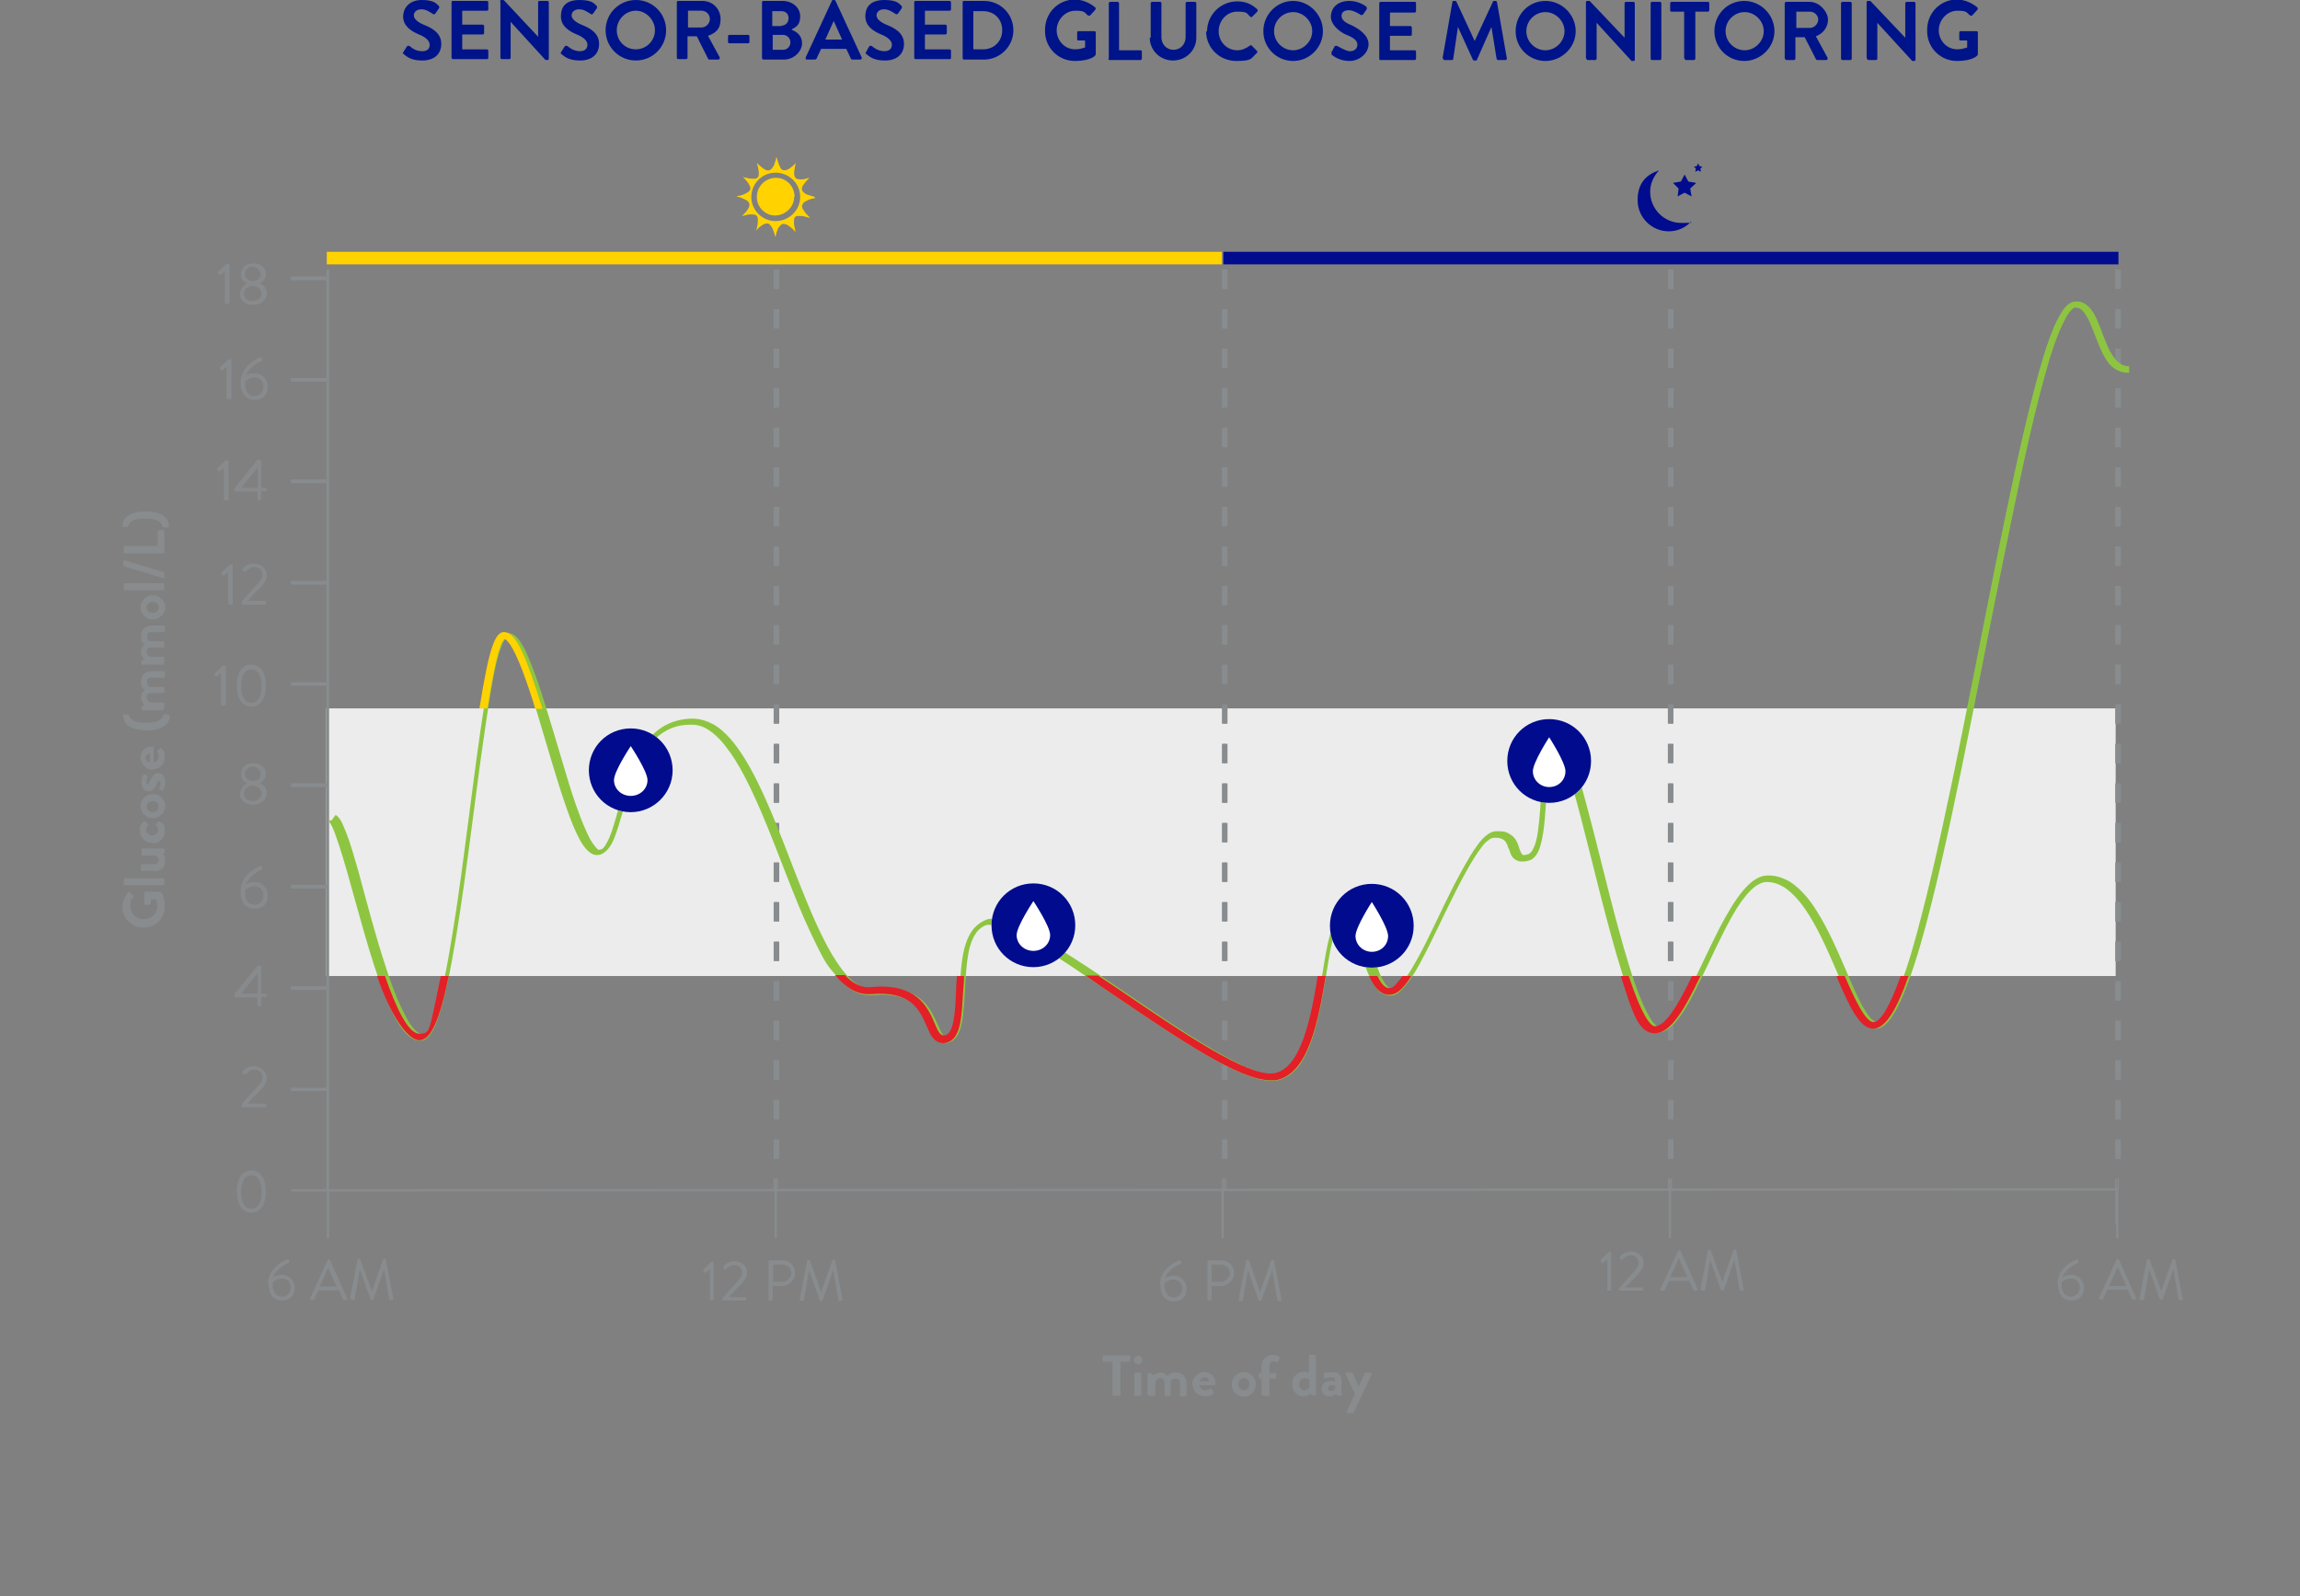 <?xml version="1.0" encoding="UTF-8"?>
<svg xmlns="http://www.w3.org/2000/svg" version="1.1" viewBox="0 0 494.1 343">
  <rect x="0" y="0" width="494.1" height="343" fill="#808080" stroke="none"/>
  <defs>
    <style>
      .cls-1 {
        fill: #ffd200;
      }

      .cls-1, .cls-2, .cls-3, .cls-4, .cls-5, .cls-6, .cls-7 {
        fill-rule: evenodd;
      }

      .cls-8 {
        fill: none;
        stroke: #888c8e;
        stroke-width: 1.4px;
      }

      .cls-2 {
        fill: #fff;
      }

      .cls-3 {
        fill: #000c8d;
      }

      .cls-9, .cls-5 {
        fill: #888c8e;
      }

      .cls-10 {
        fill: #001489;
      }

      .cls-4 {
        fill: #e31f28;
      }

      .cls-6 {
        fill: #8dc541;
      }

      .cls-7 {
        fill: #ececec;
      }

      .cls-11 {
        fill: #888b8d;
      }
    </style>
  </defs>
  <!-- Generator: Adobe Illustrator 28.7.0, SVG Export Plug-In . SVG Version: 1.2.0 Build 136)  -->
  <g>
    <g id="Layer_1">
      <path class="cls-10" d="M224.5,6.7c0,3.6,2.9,6.4,6.4,6.4s4.4-1.2,4.4-1.2c0,0,.1-.1.1-.3v-4.6c0-.2-.1-.3-.3-.3h-3.4c-.2,0-.3.1-.3.3v1.4c0,.2.1.3.3.3h1.4v1.5c-.4.1-1.1.4-2.1.4-2.3,0-4-1.9-4-4.1s1.8-4.2,4-4.2,1.9.4,2.7,1c.2.1.3.1.5,0l1.1-1.2c.1-.1.1-.4,0-.5-1.2-1-2.8-1.7-4.4-1.7-3.6,0-6.4,2.9-6.4,6.5h0ZM238.1,12.6c0,.2.1.3.3.3h6.6c.2,0,.3-.2.3-.3v-1.5c0-.2-.1-.3-.3-.3h-4.6V.7c0-.2-.2-.3-.3-.3h-1.6c-.2,0-.3.2-.3.3v11.9h0ZM247,8.1c0,2.7,2.2,4.9,5,4.9s5-2.2,5-4.9V.7c0-.2-.2-.3-.3-.3h-1.7c-.2,0-.3.2-.3.3v7.3c0,1.5-1.1,2.7-2.6,2.7s-2.6-1.2-2.6-2.7V.7c0-.2-.1-.3-.3-.3h-1.7c-.2,0-.3.2-.3.3v7.4h0ZM259.1,6.7c0,3.6,2.9,6.4,6.5,6.4s3.1-.6,4.4-1.7c.1-.1.2-.4,0-.5l-1.1-1.1c-.1-.1-.3-.1-.4,0-.8.6-1.7,1-2.7,1-2.3,0-4-1.9-4-4.1s1.7-4.2,4-4.2,2,.4,2.8,1.1c.1.1.3.1.4,0l1.1-1.1c.1-.1.1-.4,0-.5-1.2-1.1-2.5-1.7-4.3-1.7-3.6,0-6.5,2.9-6.5,6.5h0ZM271.4,6.7c0,3.6,2.9,6.4,6.4,6.4s6.4-2.9,6.4-6.4-2.9-6.5-6.4-6.5-6.4,2.9-6.4,6.5ZM273.7,6.7c0-2.3,1.9-4.1,4.1-4.1s4.1,1.9,4.1,4.1-1.9,4.1-4.1,4.1-4.1-1.8-4.1-4.1ZM286,11.7c.4.3,1.7,1.4,3.9,1.4s4.1-1.7,4.1-3.6-2-3.3-3.7-4.1c-1.5-.6-2.1-1.2-2.1-2s.6-1.2,1.6-1.2,2.4.9,2.5,1c.2.1.5,0,.6-.2l.7-1c.1-.2,0-.5-.1-.6-.4-.3-1.8-1.2-3.6-1.2-2.9,0-4,1.8-4,3.4s1.7,3.2,3.4,3.9c1.5.6,2.3,1.2,2.3,2.1s-.7,1.4-1.6,1.4-2.6-1.1-2.7-1.1c-.2-.1-.5-.1-.6.1l-.6,1.1c-.2.3,0,.4,0,.5h0ZM296.3,12.6c0,.2.1.3.3.3h7.3c.2,0,.3-.2.3-.3v-1.5c0-.2-.1-.3-.3-.3h-5.3v-3.1h4.4c.2,0,.3-.1.3-.3v-1.5c0-.2-.2-.3-.3-.3h-4.4v-2.9h5.3c.2,0,.3-.2.3-.3V.7c0-.2-.1-.3-.3-.3h-7.3c-.2,0-.3.2-.3.3v11.9h0ZM310,12.5c0,.2.1.4.3.4h1.6c.2,0,.3-.1.3-.3l1-6.8h0l3.2,7c0,.1.1.2.3.2h.3c.2,0,.3,0,.3-.2l3.1-7h0l1.1,6.8c0,.1.2.3.3.3h1.6c.2,0,.4-.2.3-.4l-2.1-12c0-.1-.1-.3-.3-.3h-.3c-.2,0-.2,0-.3.2l-3.9,8.4h0l-3.9-8.4c0-.1-.2-.2-.3-.2h-.3c-.2,0-.3.1-.3.3l-2.1,12h0ZM325.6,6.7c0,3.6,2.9,6.4,6.4,6.4s6.5-2.9,6.5-6.4-2.9-6.5-6.5-6.5-6.4,2.9-6.4,6.5ZM327.9,6.7c0-2.3,1.9-4.1,4.1-4.1s4.1,1.9,4.1,4.1-1.9,4.1-4.1,4.1-4.1-1.8-4.1-4.1ZM340.8,12.6c0,.2.2.3.3.3h1.6c.2,0,.3-.2.3-.3v-7.7h0l7.5,8.2h.4c.2,0,.3-.1.3-.3V.7c0-.2-.2-.3-.3-.3h-1.6c-.2,0-.3.2-.3.3v7.4h0l-7.5-7.9h-.5c-.2,0-.3.1-.3.3v12h0ZM354.6,12.6c0,.2.2.3.3.3h1.7c.2,0,.3-.2.3-.3V.7c0-.2-.2-.3-.3-.3h-1.7c-.2,0-.3.2-.3.3v11.9h0ZM361.9,12.6c0,.2.2.3.3.3h1.7c.2,0,.3-.2.3-.3V2.5h2.7c.2,0,.3-.2.3-.3V.7c0-.2-.1-.3-.3-.3h-7.8c-.2,0-.3.2-.3.3v1.5c0,.2.1.3.3.3h2.7v10h0ZM368.3,6.7c0,3.6,2.9,6.4,6.4,6.4s6.5-2.9,6.5-6.4-2.9-6.5-6.5-6.5-6.4,2.9-6.4,6.5ZM370.7,6.7c0-2.3,1.9-4.1,4.1-4.1s4.1,1.9,4.1,4.1-1.9,4.1-4.1,4.1-4.1-1.8-4.1-4.1ZM383.5,12.6c0,.2.1.3.3.3h1.6c.2,0,.3-.2.3-.3v-4.6h2l2.4,4.7c0,0,.1.2.3.2h1.9c.3,0,.4-.3.3-.5l-2.5-4.6c1.6-.6,2.6-2,2.6-3.6s-1.8-3.8-3.9-3.8h-5.1c-.2,0-.3.2-.3.3v11.9h0ZM385.9,6.1v-3.6h2.9c1,0,1.8.8,1.8,1.7s-.8,1.8-1.8,1.8h-2.9ZM395.5,12.6c0,.2.2.3.3.3h1.7c.2,0,.3-.2.3-.3V.7c0-.2-.2-.3-.3-.3h-1.7c-.2,0-.3.2-.3.3v11.9h0ZM401.1,12.6c0,.2.2.3.3.3h1.6c.2,0,.3-.2.3-.3v-7.7h0l7.5,8.2h.4c.2,0,.3-.1.3-.3V.7c0-.2-.2-.3-.3-.3h-1.6c-.2,0-.3.2-.3.3v7.4h0l-7.5-7.9h-.5c-.2,0-.3.1-.3.3v12h0ZM414,6.7c0,3.6,2.9,6.4,6.4,6.4s4.4-1.2,4.4-1.2c0,0,.1-.1.1-.3v-4.6c0-.2-.1-.3-.3-.3h-3.4c-.2,0-.3.1-.3.3v1.4c0,.2.1.3.3.3h1.4v1.5c-.4.1-1.1.4-2.1.4-2.3,0-4-1.9-4-4.1s1.8-4.2,4-4.2,1.9.4,2.7,1c.2.1.3.1.5,0l1.1-1.2c.1-.1.1-.4,0-.5-1.2-1-2.8-1.7-4.4-1.7-3.6,0-6.4,2.9-6.4,6.5h0Z"/>
      <g>
        <polygon class="cls-7" points="70.1 209.7 454.5 209.7 454.5 152.2 70.1 152.2 70.1 209.7"/>
        <polygon class="cls-5" points="455 263 455 255.3 70.7 255.5 70.7 57.9 70.1 57.9 70.1 256 454.4 255.8 454.4 263 455 263"/>
        <path class="cls-9" d="M239.1,299.7c0,.1.1.2.2.2h1.2c.1,0,.2-.1.2-.2v-7.1h1.9c.1,0,.2-.1.2-.2v-1c0-.1-.1-.2-.2-.2h-5.5c-.1,0-.2.1-.2.2v1c0,.1.1.2.2.2h1.9v7.1h0ZM244.5,293.1c.5,0,.9-.4.9-.9s-.4-.9-.9-.9-.9.4-.9.9.4.9.9.9ZM243.7,299.7c0,.1.1.2.2.2h1.1c.1,0,.2-.1.2-.2v-4.6c0-.1-.1-.2-.2-.2h-1.1c-.1,0-.2.1-.2.2v4.6ZM246.8,299.7c0,.1.1.2.2.2h1c.1,0,.2-.1.2-.2v-2.8c.1-.3.4-.8,1.1-.8s.9.4.9,1.1v2.5c0,.1.1.2.2.2h.9c.1,0,.2-.1.2-.2v-3s.3-.5,1.1-.5.9.4.9,1.1v2.5c0,.1.1.2.2.2h1c.1,0,.2-.1.2-.2v-2.4c0-1.3-.6-2.5-2.2-2.5s-1.6.5-1.8.8c-.4-.5-.9-.8-1.6-.8s-1.5.5-1.7.7l-.2-.5c0,0-.1-.1-.2-.1h-.5c-.1,0-.2.1-.2.2v4.6h0ZM256.2,297.4c0,1.5,1.1,2.6,2.6,2.6s1.5-.3,1.9-.7c.1-.1.1-.2,0-.3l-.5-.6c0-.1-.2,0-.3,0-.2.2-.6.3-1,.3-.7,0-1.2-.6-1.2-1.1h3.2c.1,0,.2,0,.2-.2,0,0,0-.2,0-.3,0-1.4-1.1-2.3-2.4-2.3s-2.6,1.2-2.6,2.6h0ZM257.8,296.8c0-.5.5-.9,1-.9s.9.4.9.9h-1.9ZM264.6,297.4c0,1.5,1.2,2.7,2.6,2.7s2.6-1.2,2.6-2.7-1.2-2.6-2.6-2.6-2.6,1.2-2.6,2.6ZM266,297.4c0-.7.5-1.3,1.2-1.3s1.2.6,1.2,1.3-.5,1.3-1.2,1.3-1.2-.6-1.2-1.3ZM271.2,299.7c0,.1.1.2.2.2h1.1c.1,0,.2-.1.2-.2v-3.5h1.3c.1,0,.2-.1.2-.2v-.8c0-.1-.1-.2-.2-.2h-1.3v-1.4c0-.7.3-1.1.8-1.1s.6.1.7.2c.1,0,.2,0,.3,0l.4-.8c0,0,0-.2,0-.3-.2-.2-.8-.5-1.5-.5-1.3,0-2.4.9-2.4,2.5v1.4h-.4c-.1,0-.2.1-.2.2v.8c0,.1.1.2.2.2h.4v3.5h0ZM277.6,297.4c0,1.5,1.1,2.6,2.4,2.6s1.6-.8,1.6-.8v.4c.2.1.3.2.4.2h.5c.1,0,.2-.1.2-.2v-8.3c0-.1-.1-.2-.2-.2h-1.1c-.1,0-.2.1-.2.2v3.6c-.2,0-.6-.2-1.1-.2-1.5,0-2.5,1.2-2.5,2.6h0ZM279.1,297.4c0-.7.5-1.3,1.2-1.3s1,.3,1,.3v1.5c0,.3-.4.8-1.1.8s-1.1-.6-1.1-1.3h0ZM283.9,298.3c0,1.1.7,1.7,1.7,1.7s1.2-.4,1.5-.6v.3c.2.1.3.2.4.2h.5c.1,0,.2-.1.2-.2v-2.7c0-1.4-.4-2.2-1.9-2.2s-1.6.2-1.7.2c-.1,0-.2.1-.2.3v.6c.1.2.2.3.4.2.3,0,.9-.2,1.4-.2s.7.2.6.9c0,0-.4-.1-.9-.1-1.3,0-2,.7-2,1.6h0ZM285.3,298.3c0-.4.3-.7.8-.7s.7.1.7.1v.7c0,.1-.5.5-.9.5s-.6-.3-.6-.6h0ZM291.1,299.5l-1.8,3.8c0,.2,0,.3.2.3h1.1c.1,0,.2,0,.2-.1l3.9-8.3c0-.2,0-.3-.2-.3h-1c-.1,0-.2,0-.3.1l-1.3,2.9h0l-1.3-2.9c0,0-.1-.1-.2-.1h-1.1c-.2,0-.3.2-.2.3l2,4.4h0Z"/>
        <g>
          <polygon class="cls-5" points="70.2 266 70.7 266 70.7 255.4 70.2 255.4 70.2 266"/>
          <polygon class="cls-5" points="166.4 266 166.9 266 166.9 255.4 166.4 255.4 166.4 266"/>
          <polygon class="cls-5" points="166.7 253.2 166.7 255.2 166.6 255.2 166.6 253.2 166.2 253.2 166.2 255.6 167.1 255.6 167.1 253.2 166.7 253.2"/>
          <path class="cls-5" d="M166.7,240.5h.7v-4.2h-.7v4.2ZM166.7,249h.7v-4.2h-.7v4.2ZM166.7,62.1h.7v-4.2h-.7v4.2ZM166.7,70.6h.7v-4.2h-.7v4.2ZM166.7,79.1h.7v-4.2h-.7v4.2ZM166.7,87.6h.7v-4.2h-.7v4.2ZM166.7,96.1h.7v-4.2h-.7v4.2ZM166.7,104.6h.7v-4.2h-.7v4.2ZM166.7,113.1h.7v-4.2h-.7v4.2ZM166.7,121.6h.7v-4.2h-.7v4.2ZM166.7,130.1h.7v-4.2h-.7v4.2ZM166.7,138.5h.7v-4.2h-.7v4.2ZM166.7,147h.7v-4.2h-.7v4.2ZM166.7,155.5h.7v-4.2h-.7v4.2ZM166.7,164h.7v-4.2h-.7v4.2ZM166.7,172.5h.7v-4.2h-.7v4.2ZM166.7,181h.7v-4.2h-.7v4.2ZM166.7,189.5h.7v-4.2h-.7v4.2ZM166.7,198h.7v-4.2h-.7v4.2ZM166.7,206.5h.7v-4.2h-.7v4.2ZM166.7,215h.7v-4.2h-.7v4.2ZM166.7,223.5h.7v-4.2h-.7v4.2ZM166.7,232h.7v-4.2h-.7v4.2Z"/>
          <path class="cls-5" d="M166.2,62.1h.7v-4.2h-.7v4.2ZM166.2,70.6h.7v-4.2h-.7v4.2ZM166.2,79.1h.7v-4.2h-.7v4.2ZM166.2,87.6h.7v-4.2h-.7v4.2ZM166.2,96.1h.7v-4.2h-.7v4.2ZM166.2,104.6h.7v-4.2h-.7v4.2ZM166.2,113.1h.7v-4.2h-.7v4.2ZM166.2,121.6h.7v-4.2h-.7v4.2ZM166.2,130.1h.7v-4.2h-.7v4.2ZM166.2,138.5h.7v-4.2h-.7v4.2ZM166.2,147h.7v-4.2h-.7v4.2ZM166.2,155.5h.7v-4.2h-.7v4.2ZM166.2,164h.7v-4.2h-.7v4.2ZM166.2,172.5h.7v-4.2h-.7v4.2ZM166.2,181h.7v-4.2h-.7v4.2ZM166.2,189.5h.7v-4.2h-.7v4.2ZM166.2,198h.7v-4.2h-.7v4.2ZM166.2,206.5h.7v-4.2h-.7v4.2ZM166.2,215h.7v-4.2h-.7v4.2ZM166.2,223.5h.7v-4.2h-.7v4.2ZM166.2,232h.7v-4.2h-.7v4.2ZM166.2,240.5h.7v-4.2h-.7v4.2ZM166.2,249h.7v-4.2h-.7v4.2Z"/>
          <polygon class="cls-5" points="263 253.2 263 255.2 262.9 255.2 262.9 253.2 262.5 253.2 262.5 255.6 263.4 255.6 263.4 253.2 263 253.2"/>
          <path class="cls-5" d="M263,240.5h.7v-4.2h-.7v4.2ZM263,249h.7v-4.2h-.7v4.2ZM263,62.1h.7v-4.2h-.7v4.2ZM263,70.6h.7v-4.2h-.7v4.2ZM263,79.1h.7v-4.2h-.7v4.2ZM263,87.6h.7v-4.2h-.7v4.2ZM263,96.1h.7v-4.2h-.7v4.2ZM263,104.6h.7v-4.2h-.7v4.2ZM263,113.1h.7v-4.2h-.7v4.2ZM263,121.6h.7v-4.2h-.7v4.2ZM263,130.1h.7v-4.2h-.7v4.2ZM263,138.5h.7v-4.2h-.7v4.2ZM263,147h.7v-4.2h-.7v4.2ZM263,155.5h.7v-4.2h-.7v4.2ZM263,164h.7v-4.2h-.7v4.2ZM263,172.5h.7v-4.2h-.7v4.2ZM263,181h.7v-4.2h-.7v4.2ZM263,189.5h.7v-4.2h-.7v4.2ZM263,198h.7v-4.2h-.7v4.2ZM263,206.5h.7v-4.2h-.7v4.2ZM263,215h.7v-4.2h-.7v4.2ZM263,223.5h.7v-4.2h-.7v4.2ZM263,232h.7v-4.2h-.7v4.2Z"/>
          <path class="cls-5" d="M262.5,62.1h.7v-4.2h-.7v4.2ZM262.5,70.6h.7v-4.2h-.7v4.2ZM262.5,79.1h.7v-4.2h-.7v4.2ZM262.5,87.6h.7v-4.2h-.7v4.2ZM262.5,96.1h.7v-4.2h-.7v4.2ZM262.5,104.6h.7v-4.2h-.7v4.2ZM262.5,113.1h.7v-4.2h-.7v4.2ZM262.5,121.6h.7v-4.2h-.7v4.2ZM262.5,130.1h.7v-4.2h-.7v4.2ZM262.5,138.5h.7v-4.2h-.7v4.2ZM262.5,147h.7v-4.2h-.7v4.2ZM262.5,155.5h.7v-4.2h-.7v4.2ZM262.5,164h.7v-4.2h-.7v4.2ZM262.5,172.5h.7v-4.2h-.7v4.2ZM262.5,181h.7v-4.2h-.7v4.2ZM262.5,189.5h.7v-4.2h-.7v4.2ZM262.5,198h.7v-4.2h-.7v4.2ZM262.5,206.5h.7v-4.2h-.7v4.2ZM262.5,215h.7v-4.2h-.7v4.2ZM262.5,223.5h.7v-4.2h-.7v4.2ZM262.5,232h.7v-4.2h-.7v4.2ZM262.5,240.5h.7v-4.2h-.7v4.2ZM262.5,249h.7v-4.2h-.7v4.2Z"/>
          <polygon class="cls-5" points="358.8 253.2 358.8 255.2 358.7 255.2 358.7 253.2 358.3 253.2 358.3 255.6 359.2 255.6 359.2 253.2 358.8 253.2"/>
          <path class="cls-5" d="M358.8,240.5h.7v-4.2h-.7v4.2ZM358.8,249h.7v-4.2h-.7v4.2ZM358.8,62.1h.7v-4.2h-.7v4.2ZM358.8,70.6h.7v-4.2h-.7v4.2ZM358.8,79.1h.7v-4.2h-.7v4.2ZM358.8,87.6h.7v-4.2h-.7v4.2ZM358.8,96.1h.7v-4.2h-.7v4.2ZM358.8,104.6h.7v-4.2h-.7v4.2ZM358.8,113.1h.7v-4.2h-.7v4.2ZM358.8,121.6h.7v-4.2h-.7v4.2ZM358.8,130.1h.7v-4.2h-.7v4.2ZM358.8,138.5h.7v-4.2h-.7v4.2ZM358.8,147h.7v-4.2h-.7v4.2ZM358.8,155.5h.7v-4.2h-.7v4.2ZM358.8,164h.7v-4.2h-.7v4.2ZM358.8,172.5h.7v-4.2h-.7v4.2ZM358.8,181h.7v-4.2h-.7v4.2ZM358.8,189.5h.7v-4.2h-.7v4.2ZM358.8,198h.7v-4.2h-.7v4.2ZM358.8,206.5h.7v-4.2h-.7v4.2ZM358.8,215h.7v-4.2h-.7v4.2ZM358.8,223.5h.7v-4.2h-.7v4.2ZM358.8,232h.7v-4.2h-.7v4.2Z"/>
          <path class="cls-5" d="M358.3,62.1h.7v-4.2h-.7v4.2ZM358.3,70.6h.7v-4.2h-.7v4.2ZM358.3,79.1h.7v-4.2h-.7v4.2ZM358.3,87.6h.7v-4.2h-.7v4.2ZM358.3,96.1h.7v-4.2h-.7v4.2ZM358.3,104.6h.7v-4.2h-.7v4.2ZM358.3,113.1h.7v-4.2h-.7v4.2ZM358.3,121.6h.7v-4.2h-.7v4.2ZM358.3,130.1h.7v-4.2h-.7v4.2ZM358.3,138.5h.7v-4.2h-.7v4.2ZM358.3,147h.7v-4.2h-.7v4.2ZM358.3,155.5h.7v-4.2h-.7v4.2ZM358.3,164h.7v-4.2h-.7v4.2ZM358.3,172.5h.7v-4.2h-.7v4.2ZM358.3,181h.7v-4.2h-.7v4.2ZM358.3,189.5h.7v-4.2h-.7v4.2ZM358.3,198h.7v-4.2h-.7v4.2ZM358.3,206.5h.7v-4.2h-.7v4.2ZM358.3,215h.7v-4.2h-.7v4.2ZM358.3,223.5h.7v-4.2h-.7v4.2ZM358.3,232h.7v-4.2h-.7v4.2ZM358.3,240.5h.7v-4.2h-.7v4.2ZM358.3,249h.7v-4.2h-.7v4.2Z"/>
          <polygon class="cls-5" points="454.9 253.2 454.9 255.2 454.7 255.2 454.7 253.2 454.4 253.2 454.4 255.6 455.2 255.6 455.2 253.2 454.9 253.2"/>
          <path class="cls-5" d="M454.9,240.5h.7v-4.2h-.7v4.2ZM454.9,249h.7v-4.2h-.7v4.2ZM454.9,62.1h.7v-4.2h-.7v4.2ZM454.9,70.6h.7v-4.2h-.7v4.2ZM454.9,79.1h.7v-4.2h-.7v4.2ZM454.9,87.6h.7v-4.2h-.7v4.2ZM454.9,96.1h.7v-4.2h-.7v4.2ZM454.9,104.6h.7v-4.2h-.7v4.2ZM454.9,113.1h.7v-4.2h-.7v4.2ZM454.9,121.6h.7v-4.2h-.7v4.2ZM454.9,130.1h.7v-4.2h-.7v4.2ZM454.9,138.5h.7v-4.2h-.7v4.2ZM454.9,147h.7v-4.2h-.7v4.2ZM454.9,155.5h.7v-4.2h-.7v4.2ZM454.9,164h.7v-4.2h-.7v4.2ZM454.9,172.5h.7v-4.2h-.7v4.2ZM454.9,181h.7v-4.2h-.7v4.2ZM454.9,189.5h.7v-4.2h-.7v4.2ZM454.9,198h.7v-4.2h-.7v4.2ZM454.9,206.5h.7v-4.2h-.7v4.2ZM454.9,215h.7v-4.2h-.7v4.2ZM454.9,223.5h.7v-4.2h-.7v4.2ZM454.9,232h.7v-4.2h-.7v4.2Z"/>
          <path class="cls-5" d="M454.4,62.1h.7v-4.2h-.7v4.2ZM454.4,70.6h.7v-4.2h-.7v4.2ZM454.4,79.1h.7v-4.2h-.7v4.2ZM454.4,87.6h.7v-4.2h-.7v4.2ZM454.4,96.1h.7v-4.2h-.7v4.2ZM454.4,104.6h.7v-4.2h-.7v4.2ZM454.4,113.1h.7v-4.2h-.7v4.2ZM454.4,121.6h.7v-4.2h-.7v4.2ZM454.4,130.1h.7v-4.2h-.7v4.2ZM454.4,138.5h.7v-4.2h-.7v4.2ZM454.4,147h.7v-4.2h-.7v4.2ZM454.4,155.5h.7v-4.2h-.7v4.2ZM454.4,164h.7v-4.2h-.7v4.2ZM454.4,172.5h.7v-4.2h-.7v4.2ZM454.4,181h.7v-4.2h-.7v4.2ZM454.4,189.5h.7v-4.2h-.7v4.2ZM454.4,198h.7v-4.2h-.7v4.2ZM454.4,206.5h.7v-4.2h-.7v4.2ZM454.4,215h.7v-4.2h-.7v4.2ZM454.4,223.5h.7v-4.2h-.7v4.2ZM454.4,232h.7v-4.2h-.7v4.2ZM454.4,240.5h.7v-4.2h-.7v4.2ZM454.4,249h.7v-4.2h-.7v4.2Z"/>
          <polygon class="cls-5" points="262.4 266 262.9 266 262.9 255.4 262.4 255.4 262.4 266"/>
          <polygon class="cls-5" points="358.5 266 359 266 359 255.4 358.5 255.4 358.5 266"/>
          <polygon class="cls-5" points="454.6 266 455.1 266 455.1 255.4 454.6 255.4 454.6 266"/>
        </g>
        <g>
          <path class="cls-6" d="M70.4,176.2l.2.2c.2.2.4.6.7,1.1.5,1,1,2.5,1.6,4.3,2.1,6.4,4.6,16.7,7.4,25.4,1.4,4.4,2.9,8.3,4.5,11.3.8,1.5,1.6,2.7,2.5,3.6.4.4.9.8,1.4,1.1.5.3,1.1.4,1.6.4s.9-.2,1.2-.4.6-.5.9-.9c.5-.7,1-1.6,1.4-2.7.8-2.1,1.6-4.9,2.3-8.3,2.6-11.8,4.8-30.5,6.9-46.2,1.1-7.9,2.1-15,3.1-20.1.5-2.6,1-4.6,1.6-6,.2-.7.5-1.2.7-1.5l.2-.3h0v-.2c-.1,0-.1.2-.1.2h.1s-.1-.2-.1-.2v.2-.3.3s0,0,0,0v-.3.3h0,.2c.2.2.5.5.8.9.6.8,1.3,2.2,2.1,3.9,1.3,3,2.6,7.1,3.9,11.5,2,6.6,4.1,14.1,6.1,19.8,1,2.9,2,5.4,3,7.2.5.9,1,1.6,1.6,2.2.3.3.6.5.9.7.3.2.7.3,1.1.3h.2c.6,0,1.1-.3,1.5-.6.8-.6,1.3-1.4,1.8-2.4.8-1.8,1.5-4.3,2.3-7,1.1-4.1,2.4-8.7,4.6-12.2,1.1-1.8,2.4-3.2,4-4.2s3.4-1.6,5.7-1.6h.4c.9,0,1.7.2,2.6.6,1.6.8,3.2,2.2,4.7,4.2,2.7,3.4,5.2,8.5,7.6,14.1,3.6,8.4,6.9,18.1,10.5,25.7s3.7,7.1,5.7,9.5c1,1.2,2.1,2.2,3.2,2.9,1.1.7,2.4,1.1,3.8,1.1s.4,0,.6,0c.8,0,1.4-.1,2.1-.1,2.8,0,4.7.6,6,1.5,1,.7,1.8,1.5,2.4,2.4.9,1.4,1.4,2.9,2,4.1.3.6.6,1.2,1,1.6.2.2.5.4.8.6s.7.2,1.1.2.8,0,1.2-.2c.5-.2.9-.4,1.2-.8.6-.6.9-1.4,1.2-2.4.5-1.6.6-3.7.8-6,.2-3.4.3-7.1.9-10.2.3-1.5.8-2.9,1.5-3.9.3-.5.7-.9,1.1-1.2.4-.3.9-.6,1.4-.7.2,0,.4,0,.6,0,.5,0,1.1.1,1.9.3,1.5.4,3.3,1.3,5.4,2.4,3.7,2,8.3,4.9,13.1,8.2,7.3,4.9,15.3,10.5,22.4,14.9,3.6,2.2,6.9,4.1,9.9,5.5,1.5.7,2.9,1.2,4.1,1.6,1.3.4,2.4.6,3.5.6s.7,0,1.1,0c1.6-.3,3-1.1,4.1-2.2,1.9-2,3.2-5,4.2-8.4,1.5-5.1,2.3-11.1,3.1-15.8.4-2.4.9-4.4,1.4-5.9.3-.7.5-1.3.8-1.6.1-.2.2-.3.4-.3h.2c0,0,.1,0,.1,0,.2,0,.3,0,.5.1.3.1.7.4,1,.9.6.9,1.2,2.2,1.8,3.7.8,2.3,1.5,5,2.5,7.1.5,1.1,1,2,1.7,2.8.3.4.7.7,1.2.9.5.2,1,.4,1.5.4h.3c.6,0,1.1-.3,1.5-.6.8-.6,1.6-1.6,2.5-2.8,1.5-2.1,3-5.1,4.6-8.3,2.4-4.9,5-10.5,7.4-14.8,1.2-2.2,2.4-4.1,3.4-5.4.5-.7,1-1.2,1.5-1.5.2-.2.4-.3.6-.4.2,0,.3-.1.4-.1.2,0,.4,0,.5,0,.5,0,.9,0,1.2.2.2,0,.4.2.6.3.3.2.5.6.7,1,.1.3.2.7.4,1,.2.5.3,1.1.7,1.6.2.3.5.5.8.7.4.2.8.3,1.2.3s.9,0,1.5-.2c.5-.1.9-.4,1.2-.7.6-.6,1-1.4,1.3-2.4.5-1.7.8-3.8,1-6.2.3-3.5.4-7.4.8-10.4.2-1.5.4-2.7.8-3.6.2-.4.4-.7.5-.8h.2c0-.1.1-.2.1-.2v-.3.2c-.1,0,0,0,0,0v-.3.2c-.1,0,0,0,0,0h0c0,0,0,0,0,0h0c0,0,0,0,0,0,0,0,.1.1.3.3.2.3.5.9.9,1.6.6,1.4,1.3,3.3,2,5.7,2.5,8.3,5.5,21.7,8.6,32.9,1.5,5.6,3.1,10.8,4.7,14.5.8,1.9,1.5,3.4,2.3,4.5.4.6.8,1,1.3,1.4.2.2.5.3.7.4.3.1.6.2.9.2.6,0,1.2-.2,1.8-.5,1-.5,1.9-1.4,2.8-2.6,1.6-2,3.1-4.9,4.6-8,2.3-4.7,4.7-10.1,7.1-14.3,1.2-2.1,2.5-3.9,3.7-5.1.6-.6,1.2-1.1,1.8-1.4.6-.3,1.1-.5,1.6-.5h.2c1.3,0,2.5.4,3.8,1.2,2.1,1.4,4.1,3.9,5.9,7,2.7,4.6,4.9,10.3,7,14.9,1,2.3,2,4.3,3,5.8.5.7,1,1.4,1.6,1.8.3.2.6.4.9.6.3.1.7.2,1.1.2h.2c.6,0,1.2-.3,1.7-.7,1-.8,1.8-2,2.7-3.6,1.6-3.1,3.3-7.7,5-13.5,5.9-20.3,12.1-54.7,18.1-84,3-14.7,5.8-28.1,8.5-37.8,1.3-4.9,2.6-8.8,3.9-11.5.6-1.3,1.2-2.4,1.7-3,.3-.3.5-.5.7-.7.2-.1.3-.1.4-.1h.1c.5,0,.8.1,1.2.4.4.3.7.7,1,1.2.6.9,1.1,2.1,1.6,3.4.8,2,1.5,4.1,2.6,5.9.5.9,1.2,1.7,2,2.2.8.6,1.9.9,3.1.9v-1.4c-.7,0-1.3-.2-1.8-.5-.9-.5-1.7-1.6-2.4-2.9-1-2-1.8-4.5-2.7-6.6-.5-1.1-1-2-1.7-2.7-.4-.4-.8-.7-1.2-.9s-1-.4-1.6-.3v.7-.7c0,0-.1,0-.1,0-.3,0-.6,0-.9.2-.5.2-1,.6-1.4,1.1-.8.9-1.5,2.3-2.3,4-1.4,3.3-2.9,8.1-4.4,14-5.4,20.6-11.4,54.4-17.4,83.2-3,14.4-6,27.5-8.8,37.1-1.4,4.8-2.9,8.7-4.2,11.3-.7,1.3-1.3,2.4-1.9,3-.3.3-.6.6-.8.7s-.4.2-.6.2h0c-.2,0-.4,0-.6-.2-.5-.3-1.2-1.1-1.8-2.1-1.2-1.8-2.4-4.6-3.7-7.6-2-4.6-4.2-9.9-6.9-14.1-1.3-2.1-2.8-3.9-4.5-5.3-.8-.7-1.7-1.2-2.7-1.6s-2-.6-3-.6h-.3c-.7,0-1.4.2-2,.5-1.2.6-2.2,1.5-3.2,2.7-1.8,2.1-3.4,4.9-5.1,8.1-2.4,4.7-4.8,10.1-7,14.3-1.1,2.1-2.2,3.9-3.3,5.1-.5.6-1,1.1-1.5,1.4-.5.3-.9.4-1.2.4h-.3c-.3-.2-.7-.6-1.1-1.1-.8-1.1-1.7-2.9-2.6-5.1-1.6-3.9-3.2-9.3-4.8-15.2-2.4-8.8-4.7-18.7-6.8-26.4s-2-7.1-2.9-9.5c-.5-1.2-.9-2.1-1.3-2.8-.2-.4-.4-.6-.7-.9-.1-.1-.3-.2-.5-.3-.2,0-.4-.1-.6-.1-.5,0-1,.2-1.3.4-.3.2-.6.5-.8.9-.4.6-.6,1.4-.8,2.4-.4,1.6-.5,3.7-.7,5.9-.2,3.3-.4,6.9-.8,9.8-.2,1.4-.5,2.7-.9,3.5-.2.4-.4.8-.6,1-.2.2-.4.3-.5.4-.4.1-.7.2-.9.2s-.3,0-.4,0l-.2-.3c-.2-.2-.3-.6-.5-1.1-.2-.7-.5-1.6-1.1-2.3-.3-.4-.8-.7-1.3-1s-1.2-.4-2-.4-.4,0-.7,0c-.6,0-1.1.3-1.6.6-.9.6-1.8,1.6-2.6,2.8-1.5,2.1-3.1,5.1-4.8,8.3-2.5,4.9-5,10.5-7.3,14.8-1.2,2.2-2.3,4.1-3.3,5.4-.5.7-1,1.2-1.4,1.5-.2.2-.4.3-.5.4h-.3c0,.1-.1.1-.1.1-.2,0-.4,0-.6-.1-.3-.1-.7-.4-1.1-.9-.7-.9-1.3-2.2-1.8-3.7-.8-2.3-1.6-5-2.5-7.1-.5-1.1-1-2-1.6-2.8-.3-.4-.7-.7-1.1-.9s-.9-.4-1.5-.4h-.3c-.3,0-.5.1-.8.2-.5.2-.8.6-1.1,1-.5.8-.9,1.8-1.3,3.1-.6,2.2-1.1,5.1-1.6,8.3-.8,4.7-1.7,10-3.2,14.2-.7,2.1-1.6,3.9-2.7,5.2-.5.7-1.1,1.2-1.7,1.6-.6.4-1.3.6-2,.8-.2,0-.5,0-.7,0-1.3,0-3.1-.5-5.3-1.4-3.8-1.6-8.6-4.4-13.8-7.7-7.8-5-16.3-11.1-23.8-15.9-3.7-2.4-7.2-4.6-10.2-6.1-1.5-.8-2.9-1.4-4.1-1.8-1.2-.4-2.3-.7-3.3-.7-.4,0-.8,0-1.1.1-1.2.4-2.2,1.1-3,2-1.3,1.6-2,3.7-2.4,6.1-.6,3.6-.6,7.7-.9,11-.1,1.7-.3,3.1-.7,4.2-.2.5-.4,1-.6,1.3-.2.3-.5.5-.7.6-.3.1-.5.1-.6.1h-.3c-.1-.1-.3-.3-.5-.6-.4-.5-.7-1.4-1.2-2.4-.7-1.5-1.5-3.4-3.2-4.9-.9-.8-1.9-1.4-3.3-1.9s-2.9-.7-4.8-.7-1.5,0-2.3.1h-.5c-.8,0-1.5-.2-2.3-.5-1.4-.7-2.9-2.1-4.3-4-2.5-3.4-4.9-8.4-7.2-14-3.5-8.4-6.8-18.1-10.6-25.8-1.9-3.8-3.9-7.2-6.1-9.6-1.1-1.2-2.2-2.2-3.5-2.9s-2.6-1.1-4-1.2h-.4c-2.1,0-4,.5-5.6,1.3-2.8,1.4-4.8,3.9-6.3,6.7-2.2,4.2-3.4,9.3-4.6,13.4-.6,2-1.1,3.8-1.8,5-.3.6-.6,1.1-.9,1.4l-.4.3h-.4c0,.1,0,.1,0,.1h-.2c-.2-.1-.5-.4-.8-.8-.7-.8-1.4-2.1-2.1-3.8-1.3-2.9-2.7-7-4-11.4-2-6.6-4.1-14-6.1-19.9-1-2.9-2-5.4-2.9-7.3-.5-.9-1-1.7-1.5-2.3-.3-.3-.5-.5-.8-.7-.3-.2-.7-.3-1.1-.4h-.1c-.2,0-.5,0-.7.1-.4.2-.6.4-.8.7-.4.6-.8,1.3-1.1,2.4-.6,1.9-1.2,4.6-1.8,7.9-2.1,11.5-4.2,30.5-6.5,46.5-1.2,8-2.4,15.3-3.7,20.6s-1.4,4.8-2.1,6.2c-.3.7-.7,1.2-1,1.5l-.4.3h-.2c-.3,0-.6,0-1-.3-.8-.5-1.7-1.6-2.5-3.1-1.5-2.7-3.1-6.6-4.5-11-2.2-6.6-4.2-14.3-5.9-20.6-.9-3.1-1.7-5.9-2.5-8-.4-1-.8-1.9-1.1-2.6-.2-.4-.4-.6-.6-.9-.2-.2-.4-.5-.7-.6l-.9,1.2h0s0,0,0,0Z"/>
          <path class="cls-4" d="M94.7,209.7h1.7c-1.9,9.3-3.8,13.8-6.3,13.8s-6.2-5.3-9.1-13.8h1.7c2.4,6.9,5,12.4,7.4,12.4s2.1-.6,4.6-12.4"/>
          <path class="cls-1" d="M116.7,152.3h-1.7c-.9-3-1.9-5.9-2.8-8.3-2.2-5.7-3.4-6.6-3.8-6.7-1.2.8-2.4,7-3.7,14.9h-1.7c2-12.6,3.3-16.6,5.4-16.4,2.6.2,4.7,5.5,8.1,16.4"/>
          <path class="cls-4" d="M205.5,209.7h1.6c0,1.1-.1,2.2-.2,3.3-.3,5.5-.5,9.9-3.2,10.9-.8.3-1.5.3-2.1,0-1.2-.5-1.8-1.7-2.5-3.4-1.5-3.4-3.3-7.7-12-6.9-.2,0-.4,0-.6,0-2.6,0-4.9-1.5-7.1-4.1h2.1c1.7,1.8,3.6,2.8,5.5,2.6,10-1,12.3,4.3,13.8,7.8.5,1.2,1,2.3,1.6,2.5,0,0,.3.1.8,0,1.8-.7,2-5.2,2.2-9.6,0-1.1.1-2.1.2-3.2M283.1,209.7h1.7c-1.6,9.6-3.7,21.2-10.8,22.4-.3,0-.7,0-1.1,0-6.6,0-19.6-8.8-33.3-18.1-2.1-1.4-4.3-2.9-6.4-4.4h2.7c1.5,1,3.1,2.1,4.8,3.2,12.9,8.8,27.5,18.7,33,17.8,5.9-1,8-12.4,9.4-21M301.3,209.7h1.9c-1.6,2.5-3,3.9-4.4,4-2.2.2-3.6-1.6-4.7-4h1.8c.8,1.6,1.6,2.7,2.7,2.6.7,0,1.6-1.1,2.7-2.6M363.5,209.7h1.8c-3.3,6.9-6.3,12.3-9.8,12.3s-4.8-4.4-7.3-12.3h1.7c3.3,10,5.1,10.8,5.6,10.8,2.4,0,5.3-5.2,8-10.8M408.2,209.7h1.8c-2.5,7.2-4.9,11.1-7.4,11.3h-.2c-2.9,0-5.1-4.7-7.9-11.3h1.8c2.1,4.9,4.5,10,6.2,9.9,1,0,2.9-1.7,5.8-9.9"/>
          <g>
            <path class="cls-2" d="M138.6,165.2c0,1.7-1.4,3-3,3s-3-1.4-3-3,1.4-3,3-3,3,1.4,3,3"/>
            <path class="cls-8" d="M138.6,165.2c0,1.7-1.4,3-3,3s-3-1.4-3-3,1.4-3,3-3,3,1.4,3,3"/>
          </g>
          <g>
            <path class="cls-2" d="M225.2,201.2c0,1.7-1.4,3-3,3s-3-1.4-3-3,1.4-3,3-3,3,1.4,3,3"/>
            <path class="cls-8" d="M225.2,201.2c0,1.7-1.4,3-3,3s-3-1.4-3-3,1.4-3,3-3,3,1.4,3,3"/>
          </g>
          <g>
            <path class="cls-2" d="M295.1,198.8c0,1.7-1.4,3-3,3s-3-1.4-3-3,1.4-3,3-3,3,1.4,3,3"/>
            <path class="cls-8" d="M295.1,198.8c0,1.7-1.4,3-3,3s-3-1.4-3-3,1.4-3,3-3,3,1.4,3,3"/>
          </g>
          <g>
            <path class="cls-2" d="M335.6,162c0,1.7-1.4,3-3,3s-3-1.4-3-3,1.4-3,3-3,3,1.4,3,3"/>
            <path class="cls-8" d="M335.6,162c0,1.7-1.4,3-3,3s-3-1.4-3-3,1.4-3,3-3,3,1.4,3,3"/>
          </g>
          <path class="cls-2" d="M135.5,174.5c4.9,0,9-4,9-9s-4-9-9-9-9,4-9,9,4,9,9,9"/>
          <path class="cls-3" d="M135.5,174.5c4.9,0,9-4,9-9s-4-9-9-9-9,4-9,9,4,9,9,9"/>
          <path class="cls-2" d="M135.5,171c2,0,3.6-1.5,3.6-3.4s-3.6-7.3-3.6-7.3c0,0-3.6,5.4-3.6,7.3s1.6,3.4,3.6,3.4M222,207.8c4.9,0,9-4,9-9s-4-9-9-9-9,4-9,9,4,9,9,9"/>
          <path class="cls-3" d="M222,207.8c4.9,0,9-4,9-9s-4-9-9-9-9,4-9,9,4,9,9,9"/>
          <path class="cls-2" d="M222,204.3c2,0,3.6-1.5,3.6-3.4s-3.6-7.3-3.6-7.3c0,0-3.6,5.4-3.6,7.3s1.6,3.4,3.6,3.4M294.7,207.9c5,0,9-4,9-9s-4-9-9-9-9,4-9,9,4,9,9,9"/>
          <path class="cls-3" d="M294.7,207.9c5,0,9-4,9-9s-4-9-9-9-9,4-9,9,4,9,9,9"/>
          <path class="cls-2" d="M294.7,204.5c2,0,3.5-1.5,3.5-3.4s-3.5-7.3-3.5-7.3c0,0-3.5,5.4-3.5,7.3s1.6,3.4,3.5,3.4M332.8,172.5c5,0,9-4,9-9s-4-9-9-9-9,4-9,9,4,9,9,9"/>
          <path class="cls-3" d="M332.8,172.5c5,0,9-4,9-9s-4-9-9-9-9,4-9,9,4,9,9,9"/>
          <path class="cls-2" d="M332.8,169.1c2,0,3.5-1.5,3.5-3.4s-3.5-7.3-3.5-7.3c0,0-3.5,5.4-3.5,7.3s1.6,3.4,3.5,3.4"/>
        </g>
        <path class="cls-9" d="M57.7,275.9c0,2,.9,3.5,2.9,3.5s2.7-1.3,2.7-2.8-1.3-2.7-2.7-2.7-1.9.6-1.9.6c.4-1.7,2.6-2.9,3.2-3.1.2,0,.3-.2.2-.4v-.3c-.2-.1-.3-.2-.4-.1-1.2.5-4.1,2-4.1,5.3h0ZM60.6,278.6c-1.7,0-2.2-1.9-2-3.1,0,0,.8-.8,2-.8s1.9.9,1.9,1.9-.8,2-1.8,2ZM66.8,279.3h.5c.1,0,.2,0,.2-.1l.9-2h4.4l.9,2c0,0,0,.1.2.1h.5c.2,0,.3-.2.2-.3l-3.7-8.3c0,0,0-.1-.2-.1h-.1c-.1,0-.2,0-.2.1l-3.8,8.3c0,.2,0,.3.2.3h0ZM68.7,276.4l1.8-4h0c.6,1.4,1.2,2.7,1.8,4h-3.7,0ZM75.3,279c0,.2,0,.3.2.3h.5c0,0,.2,0,.2-.2l1.1-6.4h0l2.3,6.5c0,0,.1.1.2.1h.2c0,0,.2,0,.2-.1l2.3-6.5h0l1.1,6.4c0,0,.1.2.2.2h.5c.2,0,.3-.1.2-.3l-1.6-8.3c0-.1-.1-.2-.2-.2h-.2c0,0-.2,0-.2.1l-2.4,6.8h0l-2.5-6.8c0,0-.1-.1-.2-.1h-.2c0,0-.2,0-.2.2l-1.6,8.3h0Z"/>
        <path class="cls-9" d="M152.5,279.2c0,.1,0,.2.2.2h.4c.1,0,.2-.1.2-.2v-7.9c0-.1,0-.2-.2-.2h-.3l-1.7,1.7c0,0-.1.2,0,.3l.2.3c0,.1.2,0,.3,0l.9-.7v6.6h0ZM155.2,279.2c0,.1.1.2.2.2h4.7c.1,0,.2-.1.2-.2v-.3c0-.1-.1-.2-.2-.2h-3.6c.8-.8,1.6-1.7,2.4-2.5.9-.9,1.6-1.7,1.6-2.8s-.9-2.4-2.7-2.4-2.4,1.2-2.4,1.2c0,.1,0,.2,0,.3l.2.2c.1.1.2.1.3,0,.4-.4,1-.9,1.8-.9,1.3,0,1.7.9,1.7,1.6s-.4,1.3-1.2,2.2c-1,1.1-2,2.2-3,3.3v.4h0ZM165.1,279.2c0,.1.1.2.2.2h.5c.1,0,.2-.1.2-.2v-2.9h2c1.5,0,2.8-1.2,2.8-2.8s-1.2-2.7-2.8-2.7h-2.7c-.1,0-.2.1-.2.2v8.2h0ZM166.1,275.4v-3.7h2c1,0,1.9.8,1.9,1.8s-.9,1.9-1.9,1.9h-2ZM171.8,279.2c0,.2,0,.3.2.3h.5c.1,0,.2,0,.2-.2l1.1-6.4h0l2.3,6.5c0,0,.1.1.2.1h.2c0,0,.2,0,.2-.1l2.3-6.5h0l1.1,6.4c0,0,.1.2.2.2h.5c.2,0,.3-.1.2-.3l-1.6-8.3c0-.1-.1-.2-.2-.2h-.2c0,0-.2,0-.2.1l-2.4,6.8h0l-2.4-6.8c0,0-.1-.1-.2-.1h-.2c-.1,0-.2,0-.2.2l-1.6,8.3h0Z"/>
        <path class="cls-9" d="M249.3,276.1c0,2,.9,3.5,2.9,3.5s2.7-1.3,2.7-2.8-1.3-2.7-2.7-2.7-1.9.6-1.9.6c.4-1.7,2.6-2.9,3.2-3.1.2,0,.3-.2.2-.4v-.3c-.2-.1-.3-.2-.4-.1-1.2.5-4.1,2-4.1,5.3h0ZM252.2,278.8c-1.7,0-2.2-1.9-2-3.1,0,0,.8-.8,1.9-.8s1.9.9,1.9,1.9-.8,2-1.9,2h0ZM259.4,279.2c0,.1.1.2.2.2h.5c.1,0,.2-.1.2-.2v-2.9h2c1.5,0,2.8-1.2,2.8-2.8s-1.2-2.7-2.8-2.7h-2.7c-.1,0-.2.1-.2.2v8.2h0ZM260.3,275.4v-3.7h2c1,0,1.9.8,1.9,1.8s-.9,1.9-1.9,1.9h-2ZM266.1,279.2c0,.2,0,.3.2.3h.5c.1,0,.2,0,.2-.2l1.1-6.4h0l2.3,6.5c0,0,.1.1.2.1h.2c0,0,.2,0,.2-.1l2.3-6.5h0l1.1,6.4c0,0,.1.2.2.2h.5c.2,0,.3-.1.2-.3l-1.6-8.3c0-.1-.1-.2-.2-.2h-.2c0,0-.2,0-.2.1l-2.4,6.8h0l-2.4-6.8c0,0-.1-.1-.2-.1h-.2c-.1,0-.2,0-.2.2l-1.6,8.3h0Z"/>
        <path class="cls-9" d="M345.2,277.1c0,.1.1.2.2.2h.5c.1,0,.2-.1.2-.2v-7.9c0-.1-.1-.2-.2-.2h-.3l-1.7,1.7c0,0-.1.2,0,.3l.2.3c0,.1.2,0,.3,0l.9-.7v6.6h0ZM347.9,277.1c0,.1.1.2.2.2h4.7c.1,0,.2-.1.2-.2v-.3c0-.1-.1-.2-.2-.2h-3.6c.8-.8,1.6-1.7,2.4-2.5.9-.9,1.5-1.7,1.5-2.8s-.9-2.4-2.7-2.4-2.4,1.2-2.4,1.2c0,.1,0,.2,0,.3l.2.2c.1.1.2.1.3,0,.4-.4,1-.9,1.8-.9,1.3,0,1.7.9,1.7,1.6s-.4,1.3-1.2,2.2c-1,1.1-2,2.2-3,3.3v.4ZM356.9,277.3h.5c.1,0,.2,0,.2-.1l.9-2h4.4l.9,2c0,0,.1.1.2.1h.5c.2,0,.3-.2.2-.3l-3.7-8.3c0,0-.1-.1-.2-.1h-.1c-.1,0-.2,0-.2.1l-3.8,8.3c0,.2,0,.3.2.3h0ZM358.8,274.4l1.8-4h.1c.6,1.4,1.2,2.7,1.8,4h-3.7,0ZM365.4,277c0,.2,0,.3.2.3h.5c.1,0,.2,0,.2-.2l1.1-6.4h0l2.3,6.5c0,0,.1.1.2.1h.2c0,0,.2,0,.2-.1l2.3-6.5h0l1.1,6.4c0,0,.1.2.2.2h.5c.2,0,.3-.1.2-.3l-1.6-8.3c0-.1-.1-.2-.2-.2h-.2c0,0-.2,0-.2.1l-2.4,6.8h0l-2.5-6.8c0,0-.1-.1-.2-.1h-.2c-.1,0-.2,0-.2.2l-1.6,8.3h0Z"/>
        <path class="cls-9" d="M442.1,275.9c0,2,.9,3.5,2.9,3.5s2.7-1.3,2.7-2.8-1.3-2.7-2.7-2.7-1.9.6-1.9.6c.4-1.7,2.6-2.9,3.2-3.1.2,0,.3-.2.2-.4v-.3c-.2-.1-.3-.2-.4-.1-1.2.5-4.1,2-4.1,5.3h0ZM444.9,278.6c-1.7,0-2.2-1.9-2-3.1,0,0,.8-.8,2-.8s1.9.9,1.9,1.9-.8,2-1.9,2ZM451.1,279.2h.5c.1,0,.2,0,.2-.1l.9-2h4.4l.9,2c0,0,.1.1.2.1h.5c.2,0,.3-.2.2-.3l-3.7-8.3c0,0-.1-.1-.2-.1h-.1c-.1,0-.2,0-.2.1l-3.8,8.3c0,.2,0,.3.2.3h0ZM453.1,276.3l1.8-4h.1c.6,1.4,1.2,2.7,1.8,4h-3.7,0ZM459.7,279c0,.2,0,.3.2.3h.5c.1,0,.2,0,.2-.2l1.1-6.4h0l2.3,6.5c0,0,.1.1.2.1h.2c0,0,.2,0,.2-.1l2.3-6.5h0l1.1,6.4c0,0,.1.2.2.2h.5c.2,0,.3-.1.2-.3l-1.6-8.3c0-.1-.1-.2-.2-.2h-.2c0,0-.2,0-.2.1l-2.4,6.8h0l-2.5-6.8c0,0-.1-.1-.2-.1h-.2c-.1,0-.2,0-.2.2l-1.6,8.3h0Z"/>
      </g>
      <path class="cls-9" d="M30.9,199.3c2.5,0,4.5-2,4.5-4.5s-.8-3.1-.8-3.1c0,0-.1-.1-.2-.1h-3.2c-.1,0-.2.1-.2.2v2.4c0,.1,0,.2.2.2h1c.1,0,.2-.1.2-.2v-1h1.1c0,.2.3.8.3,1.5,0,1.6-1.3,2.8-2.9,2.8s-2.9-1.2-2.9-2.8.2-1.4.7-1.9c0-.1,0-.2,0-.3l-.8-.8c-.1-.1-.2,0-.4,0-.7.9-1.2,2-1.2,3.1,0,2.5,2,4.5,4.5,4.5ZM35.1,190.2c.1,0,.2-.1.2-.2v-1.1c0-.1-.1-.2-.2-.2h-8.3c-.1,0-.2.1-.2.2v1.1c0,.1.1.2.2.2h8.3ZM33,187.2c1.3,0,2.5-.6,2.5-2.1s-.5-1.5-.7-1.7h.4c.1-.2.2-.3.2-.4v-.5c0-.1-.1-.2-.2-.2h-4.6c-.1,0-.2.1-.2.2v1c0,.2,0,.3.2.3h2.6c.4,0,.9.5.9,1s-.4.9-1.1.9h-2.5c-.1,0-.2.1-.2.2v1c0,.1,0,.2.2.2h2.4ZM32.8,181.2c1.5,0,2.6-1.2,2.6-2.7s-.4-1.6-1.1-2c-.1,0-.2,0-.3,0l-.5.5c0,.1,0,.2,0,.3.2.2.5.5.5,1s-.6,1.2-1.3,1.2-1.3-.6-1.3-1.2.2-.7.4-.9c0,0,.1-.2,0-.3l-.6-.6c0-.1-.2-.1-.3,0-.6.5-.9,1.1-.9,1.9,0,1.4,1.2,2.7,2.6,2.7h0ZM32.8,175.8c1.4,0,2.7-1.2,2.7-2.6s-1.2-2.6-2.7-2.6-2.6,1.2-2.6,2.6,1.2,2.6,2.6,2.6ZM32.8,174.5c-.7,0-1.3-.5-1.3-1.2s.6-1.2,1.3-1.2,1.3.5,1.3,1.2-.6,1.2-1.3,1.2ZM35,169.8c.2-.3.5-.8.5-1.7,0-1.3-.7-2-1.5-2s-1.4.7-1.8,1.7c-.2.5-.3.7-.5.7s-.3-.1-.3-.4c0-.5.3-1.1.3-1.1,0-.1,0-.2,0-.3l-.6-.3c-.1,0-.3,0-.3.1-.2.3-.4.8-.4,1.6,0,1.3.7,1.9,1.5,1.9s1.3-.4,1.7-1.4c.3-.7.4-.8.6-.8s.3.2.3.4c0,.6-.3,1.1-.3,1.1,0,.1,0,.2,0,.3l.7.3c.1,0,.2,0,.3,0h0ZM32.8,165.3c1.4,0,2.6-1.1,2.6-2.6s-.3-1.5-.7-1.9c-.1-.1-.2-.1-.3,0l-.6.5c0,0,0,.2,0,.3.2.2.3.6.3,1,0,.7-.6,1.2-1.1,1.2v-3.2c0-.1,0-.2-.2-.2,0,0-.2,0-.3,0-1.4,0-2.3,1.1-2.3,2.4s1.2,2.6,2.6,2.6h0ZM32.2,163.8c-.5,0-.9-.5-.9-1s.4-.9.9-.9v1.9ZM36.3,153.7c0-.1,0-.2-.2-.2h-.8c-.1,0-.2,0-.2.1-.3,1.2-1.6,1.7-3.7,1.7s-3.4-.5-3.7-1.7c0,0-.1-.2-.2-.1h-.8c-.1,0-.2.1-.2.3,0,1.4,1,3.1,5,3.1s4.9-1.7,5-3.1ZM35.1,152.3c.1,0,.2-.1.2-.2v-1c0-.1-.1-.2-.2-.2h-2.8c-.3-.1-.8-.4-.8-1.1s.4-.9,1.1-.9h2.5c.1,0,.2-.1.2-.2v-.9c0-.1-.1-.2-.2-.2h-3s-.5-.3-.5-1.1.4-.9,1.1-.9h2.5c.1,0,.2-.1.2-.2v-1c0-.1-.1-.2-.2-.2h-2.4c-1.3,0-2.5.6-2.5,2.2s.6,1.6.8,1.8c-.5.4-.8.9-.8,1.6s.5,1.5.7,1.7l-.5.2c0,0-.1.1-.1.2v.5c0,.1,0,.2.2.2h4.6,0ZM35.1,142.5c.1,0,.2-.1.2-.2v-1c0-.1-.1-.2-.2-.2h-2.8c-.3-.1-.8-.4-.8-1.1s.4-.9,1.1-.9h2.5c.1,0,.2-.1.2-.2v-.9c0-.1-.1-.2-.2-.2h-3s-.5-.3-.5-1.1.4-.9,1.1-.9h2.5c.1,0,.2-.1.2-.2v-1c0-.1-.1-.2-.2-.2h-2.4c-1.3,0-2.5.6-2.5,2.2s.6,1.6.8,1.8c-.5.4-.8.9-.8,1.6s.5,1.5.7,1.7l-.5.2c0,0-.1.1-.1.2v.5c0,.1,0,.2.2.2h4.6,0ZM32.8,133.1c1.4,0,2.7-1.2,2.7-2.6s-1.2-2.6-2.7-2.6-2.6,1.2-2.6,2.6,1.2,2.6,2.6,2.6ZM32.8,131.7c-.7,0-1.3-.5-1.3-1.2s.6-1.2,1.3-1.2,1.3.5,1.3,1.2-.6,1.2-1.3,1.2ZM35.1,126.8c.1,0,.2-.1.2-.2v-1.1c0-.1-.1-.2-.2-.2h-8.3c-.1,0-.2.1-.2.2v1.1c0,.1.1.2.2.2h8.3ZM35,124.2c.2,0,.3,0,.3-.2v-.9c0,0,0-.2-.2-.2l-8.3-2.5c-.2,0-.3,0-.3.2v.9c0,0,0,.2.2.2,0,0,8.3,2.5,8.3,2.5ZM35.1,118.9c.1,0,.2,0,.2-.2v-4.6c0-.1-.1-.2-.2-.2h-1c-.1,0-.2,0-.2.2v3.2h-7.1c-.1,0-.2.1-.2.2v1.2c0,.1.1.2.2.2h8.3ZM35.3,113.3h.8c.1,0,.2-.1.2-.3-.1-1.4-1-3.1-5-3.1s-4.9,1.7-5,3.1c0,.1,0,.2.2.2h.8c.1,0,.2,0,.2-.1.3-1.2,1.6-1.7,3.7-1.7s3.4.5,3.7,1.7c0,.1.1.2.2.2h0Z"/>
      <g>
        <polygon class="cls-5" points="62.5 212.7 70.4 212.7 70.4 211.9 62.5 211.9 62.5 212.7"/>
        <path class="cls-11" d="M51.9,237.7c0,.1.1.2.2.2h4.9c.1,0,.2-.1.2-.2v-.4c0-.1-.1-.2-.2-.2h-3.8c.8-.9,1.6-1.8,2.5-2.6.9-.9,1.6-1.8,1.6-2.9s-.9-2.5-2.8-2.5-2.4,1.2-2.4,1.2c0,.1,0,.2,0,.3l.3.2c.1.1.2.1.4,0,.4-.4,1-1,1.8-1,1.3,0,1.8.9,1.8,1.6s-.4,1.4-1.3,2.3c-1,1.1-2.1,2.3-3.1,3.4v.4s0,0,0,0Z"/>
        <path class="cls-11" d="M50.9,214.3h4.4v1.7c0,.1.1.2.2.2h.4c.1,0,.2-.1.2-.2v-1.8h1c.1,0,.2-.1.2-.2v-.3c0-.1-.1-.2-.2-.2h-1v-5.8c0-.1-.1-.2-.3-.2h-.3c-.1,0-.1,0-.2,0l-4.9,6.1v.5c0,.1.1.2.2.2h0ZM51.8,213.5l3.6-4.4v4.4h-3.6Z"/>
        <path class="cls-11" d="M51.7,191.6c0,2,.9,3.6,3,3.6s2.8-1.3,2.8-2.9-1.3-2.8-2.8-2.8-1.9.6-1.9.6c.5-1.7,2.7-3,3.3-3.2.2,0,.3-.2.2-.4v-.3c-.2-.1-.3-.2-.4-.1-1.3.5-4.2,2.1-4.2,5.5h0ZM54.7,194.4c-1.8,0-2.2-1.9-2-3.2,0,0,.8-.8,2-.8s1.9.9,1.9,2-.8,2-1.9,2Z"/>
        <path class="cls-11" d="M51.5,170.4c0,1.4,1.1,2.5,2.9,2.5s2.9-1.1,2.9-2.5-1-1.9-1.5-2.1h0c.6-.3,1.3-1,1.3-2,0-1.4-1.1-2.3-2.7-2.3s-2.6.9-2.6,2.3.7,1.7,1.3,2h0c-.6.3-1.5,1.1-1.5,2.2h0ZM54.3,167.8c-1.2-.1-1.7-.7-1.7-1.5s.7-1.6,1.6-1.6,1.8.6,1.8,1.6-.5,1.4-1.7,1.5ZM52.4,170.5c0-.8.7-1.6,1.9-1.7,1.2.1,1.9.9,1.9,1.7s-.8,1.6-1.9,1.6-1.9-.6-1.9-1.6h0Z"/>
        <path class="cls-11" d="M47.6,151.4c0,.1.1.2.2.2h.5c.1,0,.2-.1.2-.2v-8.2c0-.1-.1-.2-.2-.2h-.4l-1.8,1.7c0,0-.1.2,0,.3l.2.3c0,.1.2,0,.3,0l.9-.7v6.9h0ZM54,151.8c2,0,3.1-1.7,3.1-4.5s-1.1-4.5-3.1-4.5-3.1,1.7-3.1,4.5,1.1,4.5,3.1,4.5ZM54,151c-1.4,0-2.2-1.3-2.2-3.6s.8-3.6,2.2-3.6,2.2,1.3,2.2,3.6-.8,3.6-2.2,3.6Z"/>
        <path class="cls-11" d="M48.4,65.1c0,.1.1.2.2.2h.5c.1,0,.2-.1.2-.2v-8.2c0-.1-.1-.2-.2-.2h-.4l-1.8,1.7c0,0-.1.2,0,.3l.2.3c0,0,.2,0,.3,0l.9-.7v6.9h0ZM51.5,63c0,1.4,1.1,2.5,2.9,2.5s2.9-1.1,2.9-2.5-1-1.9-1.5-2.1h0c.6-.3,1.3-1,1.3-2,0-1.4-1.1-2.3-2.7-2.3s-2.6.9-2.6,2.3.7,1.7,1.3,2h0c-.6.3-1.5,1.1-1.5,2.2h0ZM54.3,60.4c-1.2-.1-1.7-.7-1.7-1.5s.7-1.6,1.6-1.6,1.8.7,1.8,1.6-.5,1.4-1.7,1.5ZM52.4,63.1c0-.8.7-1.6,1.9-1.7,1.2.1,1.9.9,1.9,1.7s-.8,1.6-1.9,1.6-1.9-.6-1.9-1.6h0Z"/>
        <path class="cls-11" d="M48.8,85.6c0,.1.1.2.2.2h.5c.1,0,.2-.1.2-.2v-8.2c0-.1-.1-.2-.2-.2h-.4l-1.8,1.7c0,0-.1.2,0,.3l.2.3c0,0,.2,0,.3,0l.9-.7v6.9h0ZM51.7,82.3c0,2,.9,3.6,3,3.6s2.8-1.3,2.8-2.9-1.3-2.8-2.8-2.8-1.9.6-1.9.6c.5-1.7,2.7-3,3.3-3.2.2,0,.3-.2.2-.4v-.3c-.2-.1-.3-.2-.4-.1-1.3.5-4.2,2.1-4.2,5.5h0ZM54.7,85.1c-1.8,0-2.2-1.9-2-3.2,0,0,.8-.8,2-.8s1.9.9,1.9,2-.8,2-1.9,2Z"/>
        <path class="cls-11" d="M48.2,107.3c0,.1.1.2.2.2h.5c.1,0,.2-.1.2-.2v-8.2c0-.1-.1-.2-.2-.2h-.4l-1.8,1.7c0,0-.1.2,0,.3l.2.3c0,0,.2,0,.3,0l.9-.7v6.9h0ZM50.9,105.6h4.4v1.7c0,.1.1.2.2.2h.4c.1,0,.2-.1.2-.2v-1.8h1c.1,0,.2-.1.2-.2v-.3c0-.1-.1-.2-.2-.2h-1v-5.8c0-.1-.1-.2-.3-.2h-.3c-.1,0-.1,0-.2,0l-4.9,6.1v.5c0,.1.1.2.2.2h0ZM51.8,104.8l3.6-4.4v4.4h-3.6Z"/>
        <path class="cls-11" d="M49.1,129.7c0,.1.1.2.2.2h.5c.1,0,.2-.1.2-.2v-8.2c0-.1-.1-.2-.2-.2h-.4l-1.8,1.7c0,0-.1.2,0,.3l.2.3c0,0,.2,0,.3,0l.9-.7v6.9h0ZM51.9,129.7c0,.1.1.2.2.2h4.9c.1,0,.2-.1.2-.2v-.4c0-.1-.1-.2-.2-.2h-3.8c.8-.9,1.6-1.8,2.5-2.6.9-.9,1.6-1.8,1.6-2.9s-.9-2.5-2.8-2.5-2.4,1.2-2.4,1.2c0,0,0,.2,0,.3l.3.2c.1,0,.2,0,.4,0,.4-.4,1-1,1.8-1,1.3,0,1.8.9,1.8,1.6s-.4,1.4-1.3,2.3c-1,1.1-2.1,2.3-3.1,3.4v.4s0,0,0,0Z"/>
        <path class="cls-11" d="M54,260.5c2,0,3.1-1.7,3.1-4.5s-1.1-4.5-3.1-4.5-3.1,1.7-3.1,4.5,1.1,4.5,3.1,4.5ZM54,259.7c-1.4,0-2.2-1.3-2.2-3.6s.8-3.6,2.2-3.6,2.2,1.3,2.2,3.6-.8,3.6-2.2,3.6Z"/>
        <polygon class="cls-5" points="62.5 256 70.4 256 70.4 255.5 62.5 255.5 62.5 256"/>
        <polygon class="cls-5" points="62.5 234.4 70.4 234.4 70.4 233.7 62.5 233.7 62.5 234.4"/>
        <polygon class="cls-5" points="62.5 169.1 70.4 169.1 70.4 168.3 62.5 168.3 62.5 169.1"/>
        <polygon class="cls-5" points="62.5 190.9 70.4 190.9 70.4 190.1 62.5 190.1 62.5 190.9"/>
        <polygon class="cls-5" points="62.5 147.3 70.4 147.3 70.4 146.6 62.5 146.6 62.5 147.3"/>
        <polygon class="cls-5" points="62.5 60.2 70.4 60.2 70.4 59.4 62.5 59.4 62.5 60.2"/>
        <polygon class="cls-5" points="62.5 82 70.4 82 70.4 81.2 62.5 81.2 62.5 82"/>
        <polygon class="cls-5" points="62.5 103.8 70.4 103.8 70.4 103 62.5 103 62.5 103.8"/>
        <polygon class="cls-5" points="62.5 125.6 70.4 125.6 70.4 124.8 62.5 124.8 62.5 125.6"/>
      </g>
      <g>
        <path class="cls-3" d="M363.3,47.6c-1.2,1.3-2.9,2.1-4.8,2.1-3.7,0-6.7-3-6.7-6.7s1.9-5.5,4.6-6.4c-1.1,1.2-1.9,2.8-1.9,4.6,0,3.7,3,6.7,6.7,6.7s1.4-.1,2.1-.3"/>
        <polygon class="cls-3" points="361.9 37.5 362.7 39 364.4 39.3 363.1 40.5 363.4 42.2 361.9 41.4 360.4 42.2 360.6 40.5 359.4 39.3 361.1 39 361.9 37.5"/>
        <polygon class="cls-3" points="364.8 35.1 365.1 35.7 365.7 35.8 365.3 36.2 365.4 36.9 364.8 36.6 364.2 36.9 364.3 36.2 363.9 35.8 364.5 35.7 364.8 35.1"/>
        <path class="cls-1" d="M166.6,47.5c-2.9,0-5.2-2.4-5.2-5.2s2.3-5.2,5.2-5.2c2.9,0,5.3,2.3,5.3,5.2s-2.4,5.2-5.3,5.2h0ZM175,42.3c-.6-.2-1.1-.3-1.6-.5-.3-.1-.6-.3-.9-.6-.2-.3-.3-.6-.2-.9,0-.2.2-.4.3-.6.3-.4.6-.8.9-1.1l.4-.4h0s0,0,0,0c-.4.1-.8.2-1.2.3-.4,0-.8.1-1.2,0-.3,0-.6-.2-.7-.4-.1-.2-.2-.5-.2-.7,0-.6.1-1.1.2-1.7,0-.2.1-.4.2-.7h0s0,0,0,0c-.3.3-.6.6-1,.9-.3.2-.6.5-1,.6-.3.1-.6.1-.9,0-.2-.1-.4-.3-.5-.6-.3-.5-.4-1-.6-1.5,0-.2-.1-.4-.2-.7h0c-.1.5-.2.9-.4,1.4-.1.4-.3.8-.6,1.1-.2.3-.6.5-1,.4-.2,0-.5-.2-.7-.3-.4-.3-.9-.7-1.2-1l-.3-.3h0c.1.4.2.8.3,1.2,0,.4.2.9.1,1.3,0,.3-.1.5-.3.7-.2.2-.5.2-.8.2-.5,0-1,0-1.5-.2-.3,0-.6-.1-.8-.2h0c.3.3.5.6.8.9.3.3.5.7.7,1.1.2.5.1.9-.3,1.2-.1.1-.3.2-.5.3-.5.3-1.1.5-1.7.6h-.3c0,0,0,.1,0,.1.6.2,1.1.3,1.6.6.3.1.6.3.8.5.2.2.3.5.3.8,0,.3-.2.5-.3.8-.3.5-.7.9-1.1,1.3l-.2.2h0s.1,0,.1,0c.4-.1.8-.2,1.2-.3.4,0,.8-.1,1.2,0,.5,0,.8.3.9.8v.4c0,.5,0,1-.2,1.6,0,.2-.1.4-.2.7h0c.3-.4.6-.7.9-.9.3-.2.6-.5,1-.6.5-.2.9-.1,1.2.3l.3.4c.3.5.4,1,.6,1.5,0,.2.1.4.2.6h0c.1-.6.2-1,.4-1.4.1-.4.3-.7.6-1,.3-.4.7-.5,1.2-.3.2,0,.4.2.6.3.3.2.7.5,1,.8.2.2.3.4.5.5h0c-.1-.5-.2-1-.3-1.5,0-.4-.1-.8,0-1.1,0-.4.2-.7.6-.8.2,0,.3,0,.5,0,.5,0,.9,0,1.4.2.3,0,.6.2.9.2h0c-.3-.4-.7-.7-1-1.1-.2-.3-.4-.6-.6-.9-.2-.5-.1-.9.3-1.3.1-.1.3-.2.5-.3.5-.3,1.1-.5,1.7-.6h.2c0,0,0,0,0,0h0s0,0,0,0Z"/>
        <path class="cls-1" d="M170.6,42.3c0,2.2-1.9,4-4.1,4-2.2,0-4-1.9-3.9-4.1,0-2.2,1.9-4,4.1-4,2.2,0,4,1.8,4,4.1"/>
        <polygon class="cls-1" points="70.2 56.8 262.5 56.8 262.5 54.1 70.2 54.1 70.2 56.8"/>
        <polygon class="cls-3" points="262.8 56.8 455.1 56.8 455.1 54.1 262.8 54.1 262.8 56.8"/>
      </g>
      <g>
        <path class="cls-10" d="M86.7,11.6c-.2-.1-.2-.2,0-.5l.7-1.1c.1-.2.5-.2.6-.1.7.6,1.5,1.1,2.7,1.1s1.6-.6,1.6-1.4-.8-1.6-2.3-2.2c-1.7-.7-3.4-1.8-3.4-3.9,0-1.6,1.2-3.5,4-3.5s3.2.9,3.6,1.2c.2.1.2.4.1.6l-.7,1c-.1.2-.4.4-.6.2-.8-.5-1.5-1-2.5-1s-1.6.6-1.6,1.3.7,1.4,2.1,2c1.8.7,3.8,1.8,3.8,4.1s-1.6,3.6-4.1,3.6-3.4-.9-4-1.4h0Z"/>
        <path class="cls-10" d="M97,.5c0-.2.1-.3.3-.3h7.3c.2,0,.3.2.3.3v1.5c0,.2-.1.3-.3.3h-5.3v3h4.4c.2,0,.3.2.3.3v1.5c0,.2-.2.3-.3.3h-4.4v3.2h5.3c.2,0,.3.2.3.3v1.5c0,.2-.1.3-.3.3h-7.3c-.2,0-.3-.2-.3-.3V.5Z"/>
        <path class="cls-10" d="M107.4.3c0-.2.2-.3.3-.3h.3c.1,0,.2,0,.3.1l7.3,7.8h0V.5c0-.2.1-.3.3-.3h1.7c.2,0,.3.2.3.3v12.1c0,.2-.2.3-.3.3h-.2c-.1,0-.2,0-.3-.1l-7.4-8.1h0v7.7c0,.2-.1.3-.3.3h-1.6c-.2,0-.3-.2-.3-.3V.3h0Z"/>
        <path class="cls-10" d="M120.6,11.6c-.2-.1-.2-.2,0-.5l.7-1.1c.1-.2.4-.2.6-.1.7.6,1.6,1.1,2.7,1.1s1.6-.6,1.6-1.4-.8-1.6-2.3-2.2c-1.7-.7-3.4-1.8-3.4-3.9S121.6,0,124.5,0s3.2.9,3.6,1.2c.2.1.2.4.1.6l-.7,1c-.1.2-.4.4-.6.2-.8-.5-1.5-1-2.5-1s-1.6.6-1.6,1.3.7,1.4,2.1,2c1.8.7,3.8,1.8,3.8,4.1s-1.6,3.6-4.1,3.6-3.4-.9-4-1.4h0Z"/>
        <path class="cls-10" d="M136.6,0c3.6,0,6.5,2.9,6.5,6.5s-2.9,6.5-6.5,6.5-6.5-2.9-6.5-6.5,2.9-6.5,6.5-6.5ZM136.6,10.6c2.3,0,4.1-1.9,4.1-4.1s-1.9-4.2-4.1-4.2-4.1,1.9-4.1,4.2,1.8,4.1,4.1,4.1Z"/>
        <path class="cls-10" d="M145.4.5c0-.2.1-.3.3-.3h5.2c2.2,0,3.9,1.7,3.9,3.9s-1.1,3-2.7,3.6l2.5,4.6c.1.2,0,.5-.3.5h-1.9c-.2,0-.2,0-.3-.2l-2.4-4.8h-2v4.6c0,.2-.2.3-.3.3h-1.7c-.2,0-.3-.2-.3-.3,0,0,0-11.9,0-11.9ZM150.7,5.9c.9,0,1.8-.8,1.8-1.8s-.8-1.8-1.8-1.8h-2.9v3.6h2.9Z"/>
        <path class="cls-10" d="M156.4,9v-1.2c0-.2.1-.3.3-.3h4c.2,0,.3.1.3.3v1.2c0,.2-.1.3-.3.3h-4c-.2,0-.3-.1-.3-.3Z"/>
        <path class="cls-10" d="M170.1,6.4c1,.4,2.2,1.2,2.2,2.9s-1.7,3.5-3.9,3.5h-4.4c-.2,0-.3-.2-.3-.3V.5c0-.2.1-.3.3-.3h4.1c2.1,0,3.8,1.4,3.8,3.3s-.9,2.3-1.8,2.8h0c0,0,0,0,0,0ZM167.9,5.5c.9,0,1.5-.7,1.5-1.6s-.6-1.5-1.5-1.5h-2v3.2s2,0,2,0ZM168.2,10.7c.9,0,1.6-.7,1.6-1.6s-.7-1.6-1.6-1.6h-2.2v3.2h2.2Z"/>
        <path class="cls-10" d="M173.1,12.3L178.7.2c0-.1.1-.2.3-.2h.2c.2,0,.2,0,.3.2l5.6,12.1c.1.2,0,.5-.3.5h-1.6c-.3,0-.4-.1-.5-.4l-.9-1.9h-5.4l-.9,1.9c0,.2-.2.4-.5.4h-1.6c-.3,0-.4-.2-.3-.5h0ZM180.9,8.5l-1.8-4h0l-1.8,4h3.6,0Z"/>
        <path class="cls-10" d="M186.1,11.6c-.2-.1-.2-.2,0-.5l.6-1.1c.1-.2.4-.2.6-.1.7.6,1.6,1.1,2.7,1.1s1.6-.6,1.6-1.4-.8-1.6-2.3-2.2c-1.7-.7-3.4-1.8-3.4-3.9S187.1,0,190,0s3.2.9,3.6,1.2c.2.1.2.4.1.6l-.7,1c-.1.2-.4.4-.6.2-.8-.5-1.5-1-2.5-1s-1.6.6-1.6,1.3.7,1.4,2.1,2c1.8.7,3.8,1.8,3.8,4.1s-1.6,3.6-4.1,3.6-3.4-.9-4-1.4h0Z"/>
        <path class="cls-10" d="M196.4.5c0-.2.1-.3.3-.3h7.3c.2,0,.3.2.3.3v1.5c0,.2-.1.3-.3.3h-5.3v3h4.4c.2,0,.3.2.3.3v1.5c0,.2-.2.3-.3.3h-4.4v3.2h5.3c.2,0,.3.2.3.3v1.5c0,.2-.1.3-.3.3h-7.3c-.2,0-.3-.2-.3-.3V.5Z"/>
        <path class="cls-10" d="M206.8.5c0-.2.1-.3.3-.3h4.3c3.5,0,6.3,2.8,6.3,6.3s-2.9,6.3-6.3,6.3h-4.3c-.2,0-.3-.2-.3-.3V.5ZM211.2,10.6c2.3,0,4.1-1.7,4.1-4.1s-1.7-4.1-4.1-4.1h-2.1v8.2h2.1Z"/>
      </g>
    </g>
  </g>
</svg>